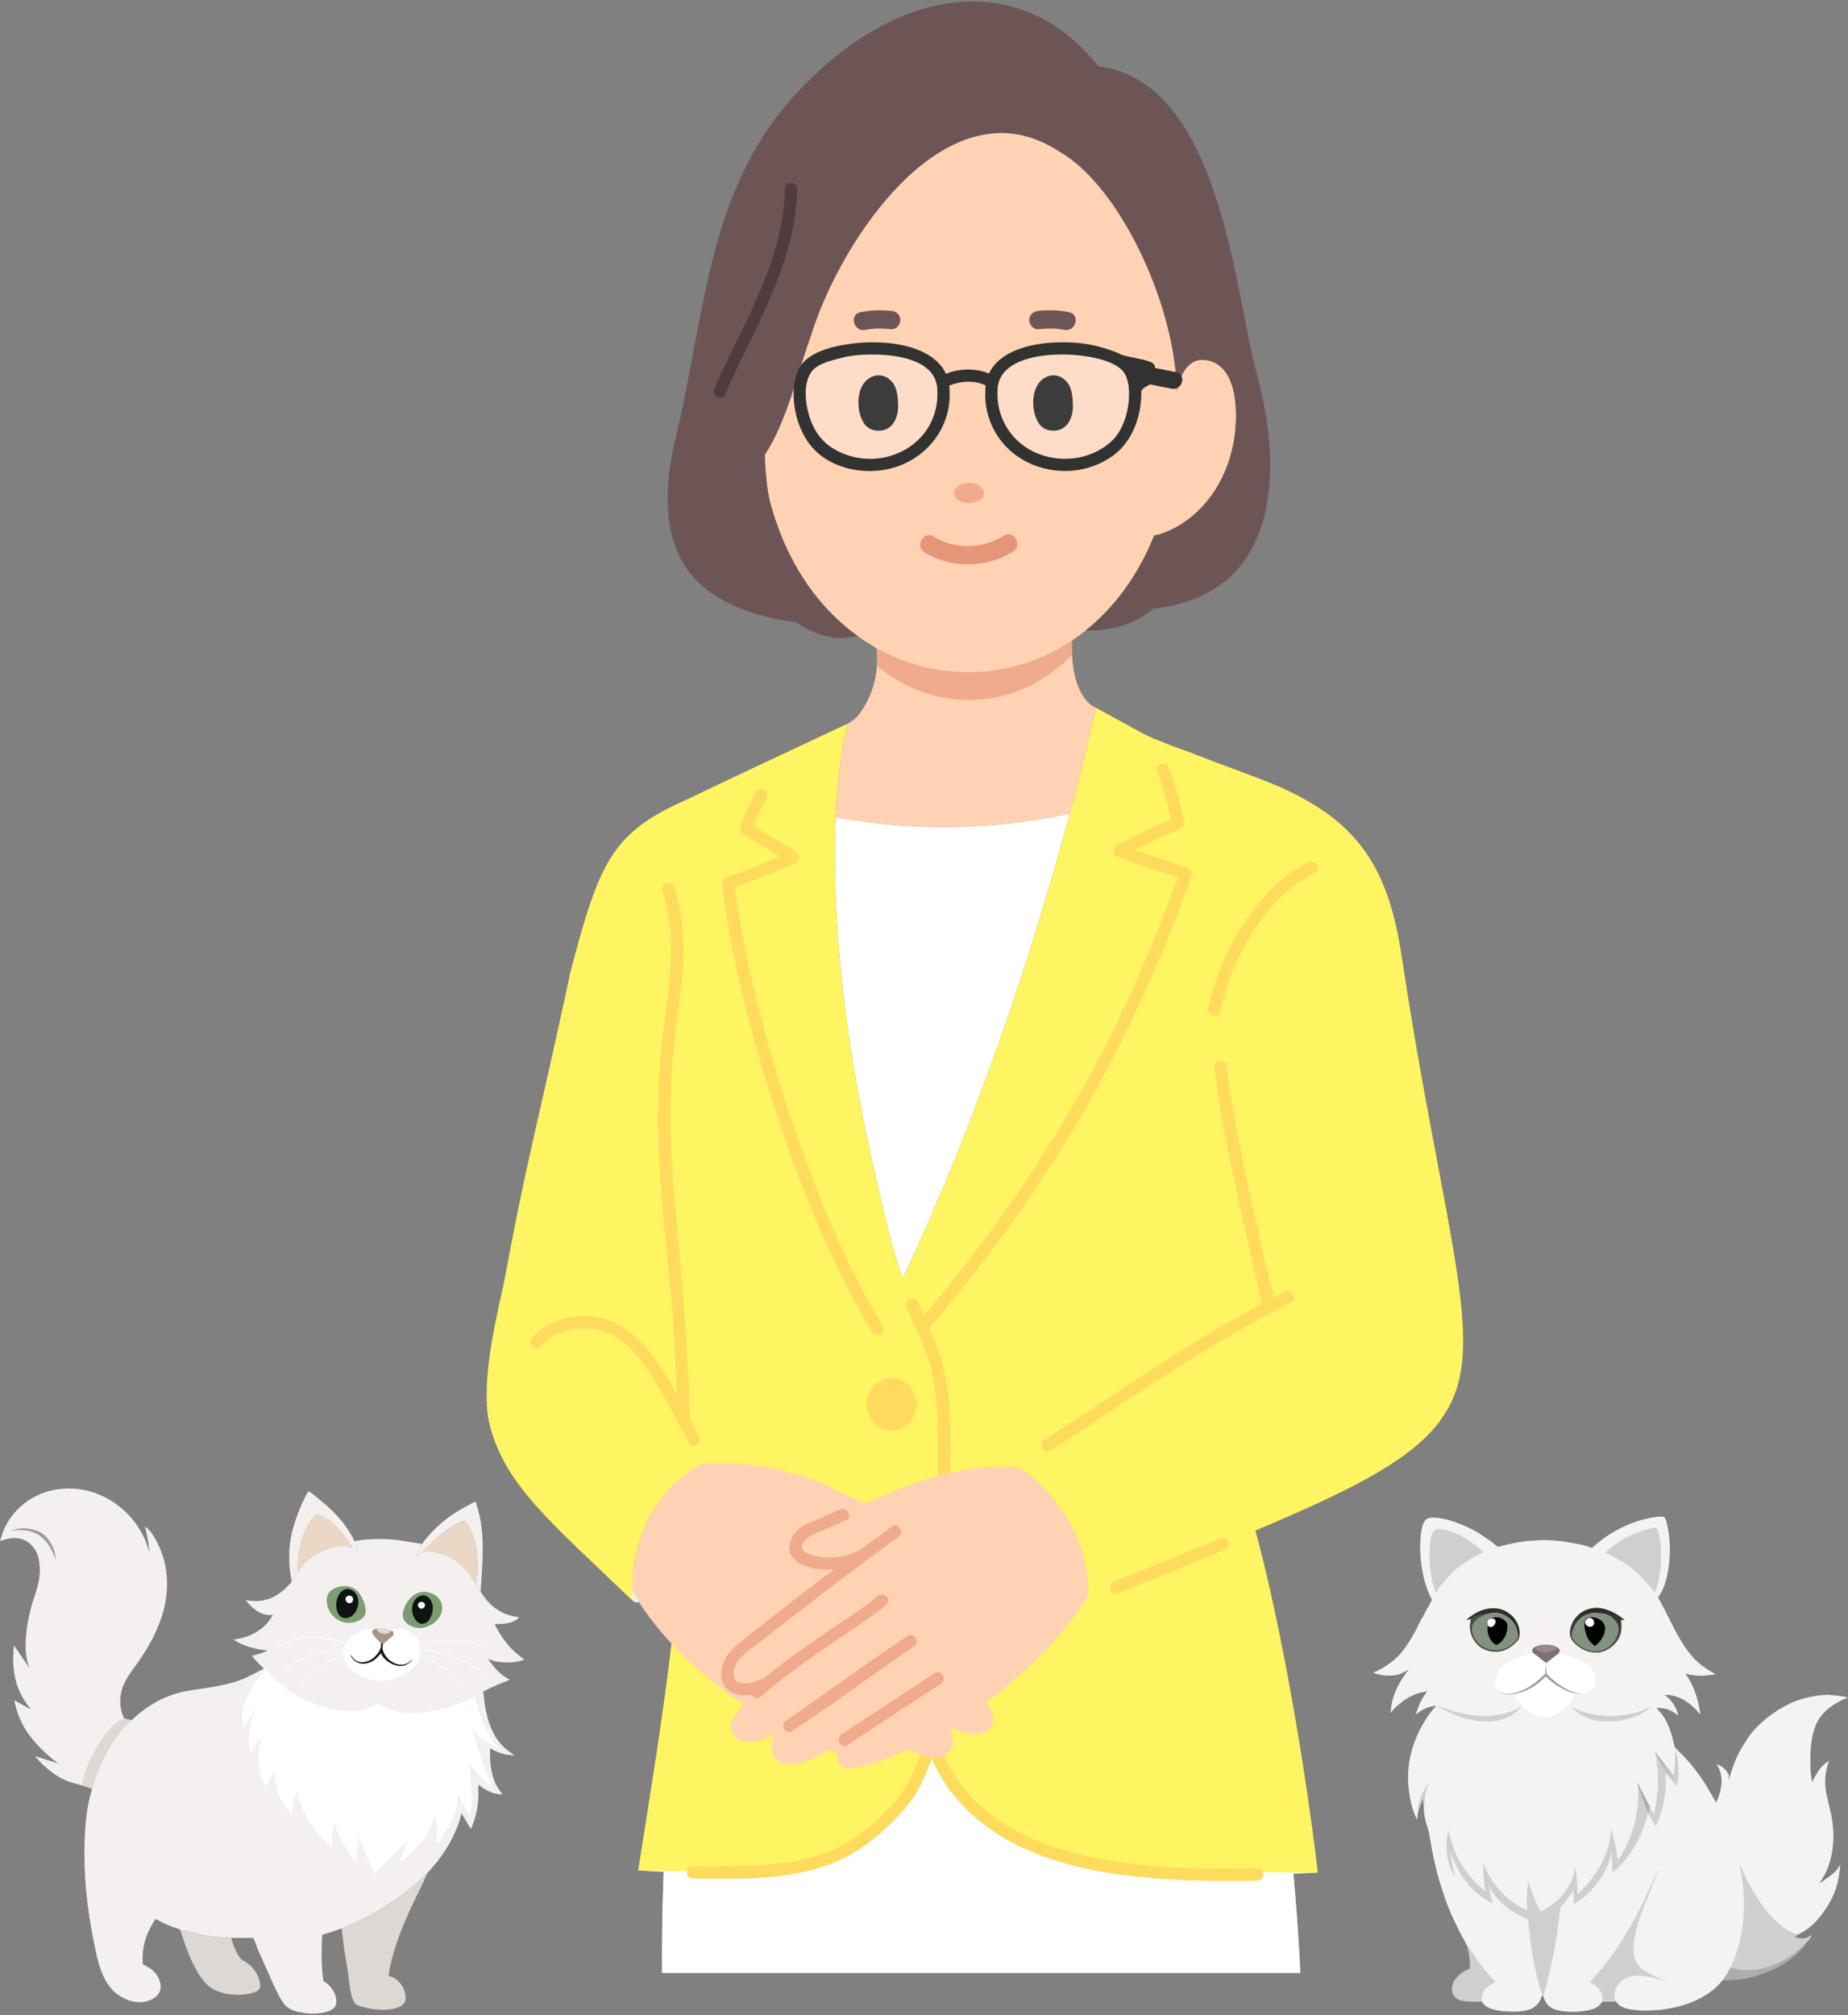 <?xml version="1.0" encoding="UTF-8"?><svg id="_レイヤー_2" xmlns="http://www.w3.org/2000/svg" width="433" height="472" xmlns:xlink="http://www.w3.org/1999/xlink" viewBox="0 0 433 472"><rect x="0" y="0" width="433" height="472" fill="#808080" stroke="none"/><defs><style>.cls-1{fill:none;}.cls-2{fill:#323232;}.cls-3{fill:#010101;}.cls-4{fill:#3c3c3c;}.cls-5{fill:#9a888c;}.cls-6{fill:url(#linear-gradient-3);}.cls-7{fill:url(#linear-gradient-2);}.cls-8{fill:#fff462;}.cls-9{fill:#ffd2b4;}.cls-10{fill:url(#linear-gradient);}.cls-11{fill:#6e5555;}.cls-12{fill:#feda5d;}.cls-13{fill:#f0aa8c;}.cls-14{fill:#503c3c;}.cls-15{fill:#fff;}.cls-16{fill:#f0f0f0;}.cls-17{fill:#a8948e;}.cls-18{fill:#2e302b;}.cls-19{fill:#7c9c71;}.cls-20{fill:#f3f0ef;}.cls-21{fill:#d1cfce;}.cls-22{fill:#aeadad;}.cls-23{fill:#7e7071;}.cls-24{fill:#839180;}.cls-25{fill:#e69678;}.cls-26{fill:#474d40;}.cls-27{fill:#9d9c9c;}.cls-28{fill:#ffdcc8;}.cls-29{fill:#0f1312;}.cls-30{fill:#ead7c6;}.cls-31{fill:#f5f3f2;}.cls-32{fill:#ded8d4;}.cls-33{clip-path:url(#clippath);}</style><linearGradient id="linear-gradient" x1="387.768" y1="2096.224" x2="394.222" y2="2093.562" gradientTransform="translate(0 2508.414) scale(1 -1)" gradientUnits="userSpaceOnUse"><stop offset="0" stop-color="#adacac"/><stop offset="1" stop-color="#d5d4d4"/></linearGradient><linearGradient id="linear-gradient-2" x1="360.343" y1="2116.693" x2="361.73" y2="2110.312" gradientTransform="translate(0 2508.414) scale(1 -1)" gradientUnits="userSpaceOnUse"><stop offset="0" stop-color="#939292"/><stop offset="1" stop-color="#afafaf"/></linearGradient><linearGradient id="linear-gradient-3" x1="374.081" y1="2131.734" x2="374.5" y2="2121.462" gradientTransform="translate(0 2508.414) scale(1 -1)" gradientUnits="userSpaceOnUse"><stop offset="0" stop-color="#282926"/><stop offset="1" stop-color="#545b4d"/></linearGradient><clipPath id="clippath"><path class="cls-9" d="M251.229,149.085c-.802,14.436,5.374,16.604,5.374,16.604,0,0-.06-.004,0,0l-.262,1.809s-1.865,8.782-5.686,23.057h-.004l-.265.084c-18.774,3.962-36.093,3.89-52.63,1.131,0,0-1.841-.2-1.929-.397.666-14.267,2.651-21.341,2.651-21.341,0,0,.06-.217.156-.553,1.067-.545,1.768-1.179,1.768-1.179,0,0,6.424-6.28,4.892-17.251l-.076-.353c14.416,8.284,32.059,7.771,46.03-1.829l-.02.217Z"/></clipPath></defs><g id="_作業"><path class="cls-22" d="M405.474,460.809c2.001.63,4.091.787,6.165.473,3.863-.585,7.717-2.628,10.532-5.312.39-.372.882-.729,1.194-1.169l.054-.079.149-.027c-.591.798-1.17,1.607-1.866,2.318-2.369,2.421-5.208,4.001-8.357,5.181-1.737.651-3.54,1.182-5.378,1.456l-4.366.216c.743-.973,1.315-1.971,1.873-3.057Z"/><path class="cls-21" d="M343.679,455.616c.227.093.405.482.541.686l1.313,2.009c1.07,1.554,2.218,3.006,3.451,4.435l1.328,1.464c-1.223.666-2.626,1.447-3.083,2.865l-.089.369c-.096.363-.081.98.061,1.327l-.12.082c-1.05.043-2.121.038-3.169-.046-.685-.055-1.372-.103-2.013-.373-.737-.311-1.276-.834-1.555-1.588-.31-.836-.104-1.924.289-2.689.7-1.363,2.367-2.611,3.807-3.076.016-1.85-.188-3.699-.761-5.464Z"/><path class="cls-31" d="M332.15,425.072c.041.305-.103.816-.138,1.14-1.316-2.601-1.871-5.628-2.051-8.516-.413-6.622,2.203-13.266,6.561-18.19-.447.096-.909.14-1.351.256-1.366.359-2.418,1.014-3.509,1.881.357-.896.638-1.82,1.042-2.699.469-1.021,1.07-1.907,1.699-2.831-.642.179-1.309.258-1.951.444-1.763.51-3.395,1.575-4.791,2.741-.519.434-1.134.985-1.506,1.551l-.275.411c-.046-.705.085-1.537.222-2.231.593-3.009,2.113-5.615,3.986-8.009-.942.534-1.756,1.067-2.843,1.291l-.109.022c-1.786.371-3.709.057-5.416-.523,2.248-.965,4.481-2.379,6.154-4.179,1.54-1.657,2.732-3.72,3.826-5.69.529-.952.917-2.081,1.533-2.968.139-.2.241-.437.349-.656l.4-.74.432-.802.216-.37.264-.462.322-.648c.078-.141.285-.424.304-.574.006-.047-.187-.362-.214-.415-.187-.36-.343-.747-.508-1.118-.552-1.247-.951-2.565-1.255-3.893-.713-3.111-.98-6.518-.644-9.697.118-1.112.294-2.369.922-3.322.267-.406.665-.629,1.132-.728.655-.138,1.391-.072,2.052.006,1.834.216,3.547.773,5.252,1.461,1.582.638,3.126,1.374,4.563,2.297l2.72,1.863c.482.364.93.811,1.436,1.136.117-.025.226-.047.346-.057l.086-.005c.116-.077.116-.061.247-.062.093-.092.122-.061.247-.062.104-.069.064-.061.175-.073l.072-.004c.092-.068.136-.046.247-.047.116-.077.116-.061.247-.062.093-.092.122-.061.247-.062.11-.073.062-.058.183-.078.135-.022.051-.002.158-.029l.368-.077c.109-.03.236-.043.339-.077.184-.06-.007-.049.206-.049l.102.003c.1-.099.172-.061.308-.062.117-.116.18-.032.308-.077.172-.06.007-.049.206-.049l.102.003c.08-.08.131-.081.247-.077l.123.015c.163-.162.936-.177,1.172-.185.121-.12.309-.029.472-.083.601-.198,1.341-.076,1.964-.194.213-.04.405-.013.617-.031.227-.019.418-.026.648-.015.204-.152,1.736-.06,2.097-.062.207-.001.432-.011.635.031.307.063.64-.02.938.046.384.085.815.093,1.21.112.088.004.16.004.244.036.084.032.038.023.142.023.123,0,.241.01.363.03.128.021.261.023.386.046.266.049-.049.019.216.047l.185.015c.091.02.094.05.197.04.098-.01.169.003.266.022.103.103.258.062.401.062.146.098.193.033.339.062.072.014.143.037.216.047l.123.015.093.062c.118-.04.188-.024.308,0,.1.1.171.062.308.062.1.1.232.062.37.062l.062.062c.156.008.311.018.463.062.101.029.131.048.247.061.264.03.56.105.812.189l.78.23c.108.021.046.003.164.042l.866.28c.093.093.121.062.247.062.316-.438.89-.832,1.311-1.177,2.8-2.295,5.989-4.021,9.43-5.144,1.012-.33,5.427-1.406,6.144-.87.438.328.845,2.68.948,3.311.524,3.204.446,6.492-.168,9.68-.396,2.06-1.01,4.083-2.249,5.801.046.212.216.438.325.629l.637,1.126.988,1.935c2.176,4.343,4.398,9.228,8.319,12.28,1.011.787,2.121,1.332,3.175,2.035-1.658.243-3.217.479-4.902.261l-1.415-.232c-.254-.053-.518-.149-.776-.158.642.765,1.133,1.66,1.564,2.557,1.042,2.165,1.713,4.601,1.954,6.993-.282-.293-.498-.641-.783-.938-1.617-1.681-3.461-3.029-5.784-3.514-.524-.109-1.254-.227-1.777-.099l.103.07c1.57,1.077,2.741,2.889,3.084,4.755-.852-.747-1.905-1.365-3.012-1.628-.671-.159-1.355-.184-2.04-.212.404.622,1.008,1.154,1.436,1.783,1.58,2.326,2.194,4.767,2.802,7.468,1.211,1.193,2.413,2.37,3.524,3.661,1.384,1.609,2.667,3.414,3.808,5.201l2.38,4.099c.27-.695.581-1.397.796-2.11.194-.643.296-1.276.397-1.939.192-1.265-.008-2.581-.468-3.763-.16-.412-.396-.792-.611-1.177,1.354.425,2.191,1.214,2.83,2.464.125.244-.001.738-.05,1.008l.06.055c.118-.149.145-.352.196-.533l.343-1.109.784-2.208c.543-1.477,1.269-2.837,2.091-4.175.62-1.009,1.278-2.049,2.039-2.958,1.566-1.87,3.473-3.556,5.525-4.863.31-.197.586-.439.925-.586l1.022-.597c.316-.185.664-.379,1.004-.515.084-.033.155-.078.232-.123l.267-.127c.185-.085.354-.185.549-.248.153-.05.284-.129.438-.184l.599-.231c.14-.052.076-.034.194-.057.213-.042.429-.184.631-.231h.092c.132-.013.224-.081.339-.125l.231-.045c.199-.052.389-.1.583-.174.343-.131.768-.116,1.108-.245.114-.043.212-.034.33-.051l.154-.04c.097-.016.18-.01.275-.043.206-.072.467-.059.685-.107.691-.152,1.437-.128,2.142-.206.388-.043.768.004,1.155.033l2.167.218c.108.014.207.03.311.059.156.044.354.068.513.099.097.019.152-.009.246.038.193.097.527.088.755.164-.133.085-.231.136-.384.183l-.648.245c-2.82,1.301-5.449,3.26-6.59,6.264-.963,2.535-1.2,5.223-1.196,7.914l.044,2.51c.059.908.282,1.794.298,2.706.994-1.578,1.7-3.368,3.284-4.489.188-.133.458-.348.668-.419l.058-.004c-.908,2.428-1.089,4.92-.622,7.474l1.223,5.397c.785,4.043.579,8.65-1.01,12.477-.482,1.16-1.143,2.263-1.853,3.298.474-.281.924-.614,1.379-.925.978-.667,1.981-1.387,2.749-2.298.305-.361.535-.78.819-1.157-.176,1.469-.328,2.887-.687,4.329-.629,2.533-1.874,4.876-3.411,6.968-.926,1.26-1.933,2.431-3.173,3.398-.636.496-1.327.947-2.033,1.337-.168.093-.459.283-.641.314l-.874.541c.764.287,1.551.535,2.377.408l.084-.012c.592-.097,1.244-.509,1.732-.845-.234.418-.511.795-.789,1.184-.056.078-.149.256-.231.299l-.149.027-.054.079c-.312.44-.804.797-1.194,1.169-2.816,2.685-6.669,4.727-10.532,5.312-2.074.314-4.164.157-6.165-.473-.558,1.086-1.13,2.084-1.873,3.057-3.579,4.388-9.338,6.344-14.821,6.902-1.931.196-3.862.245-5.793.025-1.324-.151-2.61-.352-3.674-1.223-.271-.222-.5-.481-.705-.764l-3.142-.007c-.204.206-.356.486-.556.706-.674.739-1.596,1.078-2.548,1.303-2.355.556-6.887.712-8.976-.6l-.074-.047c-.987-.61-1.449-1.683-1.778-2.75l-.089-.132-.042.049c-.146.203-.222.514-.33.746-.479,1.038-.945,1.644-1.916,2.253-.364.228-.801.347-1.211.464-1.478.421-3.02.42-4.541.353-.969-.043-2.02-.113-2.965-.34-.782-.188-1.669-.464-2.318-.951-.194-.146-.384-.338-.537-.525-.074-.09-.231-.41-.319-.445-.057-.023-.122-.019-.182-.028l.12-.082c-.142-.346-.157-.963-.061-1.327l.089-.369c.457-1.418,1.86-2.199,3.083-2.865l-1.328-1.464c-1.233-1.429-2.381-2.881-3.451-4.435l-1.313-2.009c-.136-.203-.313-.593-.541-.686-.139-.137-.257-.51-.359-.692l-1.484-2.727-1.826-3.883c-1.079-2.54-1.987-5.18-2.779-7.823-.652-2.175-1.134-4.456-1.606-6.677l-.781-4.446c-.138-.647-.374-1.287-.561-1.922-.275-.937-.504-1.906-.621-2.876l-.211-3.418c-.581,1.248-1.035,2.57-1.303,3.921Z"/><path class="cls-21" d="M332.15,425.072l-.022-.187c-.043-.506.06-1.113.148-1.615.345-1.97,1.136-3.991,2.426-5.539-.139.593-.382,1.169-.53,1.764-.238.953-.33,1.948-.43,2.923-.067.65-.054,1.324.013,1.974l-.091.178-.211-3.418c-.581,1.248-1.035,2.57-1.303,3.921Z"/><path class="cls-10" d="M392.479,410.024l.058-.032c.206.326.26.868.339,1.245.36,1.729.537,3.563.378,5.325-.059.655-.195,1.283-.315,1.928l-2.644-3.225c-.019-.143-.168-.307-.249-.432l-.464-.796c-.576-1.002-.988-2.13-1.606-3.094-.095-.331-.287-.65-.408-.977l4.641,5.965.249-2.341c.084-1.173.069-2.392.021-3.566Z"/><path class="cls-18" d="M344.692,379.229l-1.173.229c2.016-1.748,4.173-2.916,6.912-2.743,1.667.105,3.15.919,4.24,2.164.962,1.099,1.497,2.604,1.388,4.065l-.06.438-.075-.022-.076.137c-.054.127-.075.221-.155.34.052-.353.123-.52-.018-.855l-.276-1.305c-.439-1.425-1.541-2.669-2.859-3.343-1.415-.723-2.978-.645-4.454-.158l-.536.048c-.273.012-.546.104-.81.171-.418.106-.823.185-1.221.361-.291.129-.553.316-.829.473Z"/><path class="cls-21" d="M368.107,399.734l1.06.539c.915.444,1.922.749,2.904,1.004,3.638.945,7.516.869,11.139-.124.578-.159,1.168-.322,1.726-.54.677-.264,1.33-.595,2.017-.829l-.877.688c-2.834,1.938-6.139,2.792-9.545,2.778-2.331-.01-4.806-.66-6.728-2.007-.631-.442-1.155-.963-1.696-1.508Z"/><path class="cls-21" d="M336.759,399.627c.297-.06.692.167.977.263l2.088.687c2.464.758,5.141,1.298,7.722,1.359,2.109.05,4.094-.248,6.095-.918.94-.315,1.934-.709,2.661-1.4l.056.071c-.124.108-.225.186-.279.348-.044.133-.076.203-.148.323-1.072,1.078-2.198,1.81-3.645,2.28-3.767,1.222-8.013.436-11.581-1.067-1.353-.57-2.641-1.279-3.947-1.945Z"/><path class="cls-15" d="M351.539,396.244c-.371-.356-.756-.659-1.01-1.118-.329-.594-.352-1.462-.145-2.1l.03-.091c.192-.62.526-1.195.931-1.702,1.884-2.355,5.089-3.513,8.003-3.851l.182.045c.958.509,1.724,1.425,2.673,1.995l-.114,1.957c-.01.169.014.5-.04.64-.06.157-.474.509-.617.644-2.092,1.982-5.28,4.185-8.295,4.056-.574-.024-1.091-.221-1.599-.475Z"/><path class="cls-24" d="M348.088,378.176c1.476-.487,3.038-.565,4.454.158,1.318.673,2.42,1.918,2.859,3.343l.276,1.305c.141.335.071.502.018.855.079-.119.101-.212.155-.34l.076-.137.075.022-.006.082c-.076.676-1.203,1.636-1.703,2.037-1.39,1.116-2.994,1.53-4.757,1.314-1.502-.184-2.936-.983-3.856-2.187-.962-1.259-1.417-2.834-1.201-4.413l.016-.11c.042-.302.115-.583.198-.875.275-.158.538-.344.829-.473.398-.177.803-.256,1.221-.361.264-.067.537-.159.81-.171l.536-.048Z"/><path class="cls-26" d="M344.692,379.229c.275-.158.538-.344.829-.473.398-.177.803-.256,1.221-.361.264-.067.537-.159.81-.171l.536-.048c-1.115.487-2.528,1.105-3.017,2.318-.389.965-.157,2.005.247,2.923.356.808.977,1.563,1.71,2.054.876.585,1.642.87,2.684,1.013,1.611.221,3.143-.196,4.426-1.179.55-.421,1.393-1.135,1.519-1.838l.019-.485c.141.335.071.502.018.855.079-.119.101-.212.155-.34l.076-.137.075.022-.006.082c-.076.676-1.203,1.636-1.703,2.037-1.39,1.116-2.994,1.53-4.757,1.314-1.502-.184-2.936-.983-3.856-2.187-.962-1.259-1.417-2.834-1.201-4.413l.016-.11c.042-.302.115-.583.198-.875Z"/><path class="cls-3" d="M349.448,379.125c.172-.204.699-.283.962-.308.816-.075,1.601.26,2.206.797.3.266.561.567.583.984.069,1.327-.392,2.835-1.311,3.813-.359.381-.749.703-1.251.873-.431-.054-.867-.562-1.119-.89-.654-.847-.972-1.769-.969-2.84,0-.216-.019-.519.034-.727l.037-.075c.016-.057-.055-.271-.067-.339-.043-.244-.069-.676.085-.887.143-.197.305-.264.533-.325l.278-.076Z"/><path class="cls-15" d="M349.448,379.125c.299-.014.542-.05.776.17.151.141.202.318.201.521-.002.383-.217.742-.489.999-.204.193-.442.309-.728.288-.247-.019-.424-.183-.589-.351.016-.057-.055-.271-.067-.339-.043-.244-.069-.676.085-.887.143-.197.305-.264.533-.325l.278-.076Z"/><path class="cls-15" d="M362.204,389.421l.145.007c-.136.457-.071.963-.049,1.435.02.408.02.818.1,1.22,1.502,1.488,3.027,2.655,4.914,3.626,1.023.526,2.183,1,3.349.995l.479-.007.123.019c-.071.052-.218.054-.307.066-.55.074-1.161-.03-1.713-.074-.988,2.08-2.864,3.874-4.915,4.908-.55.277-1.083.459-1.686.579-1.351.271-3.083-.52-4.183-1.266-1.173-.795-2.144-1.725-2.993-2.862-.256-.343-.57-.739-.694-1.154l.079-.125c-.635.046-1.492.139-2.113-.016-.446-.111-.819-.253-1.234-.453l.033-.075c.508.254,1.025.451,1.599.475,3.015.129,6.203-2.075,8.295-4.056.143-.135.557-.487.617-.644.053-.14.029-.471.04-.64l.114-1.957Z"/><path class="cls-7" d="M362.204,389.421l.145.007c-.136.457-.071.963-.049,1.435.02.408.02.818.1,1.22,1.502,1.488,3.027,2.655,4.914,3.626,1.023.526,2.183,1,3.349.995l.479-.007.123.019c-.071.052-.218.054-.307.066-.55.074-1.161-.03-1.713-.074-2.647-.505-5.172-2.156-7.036-4.051-2.092,2.077-4.404,3.62-7.355,4.131-.635.046-1.492.139-2.113-.016-.446-.111-.819-.253-1.234-.453l.033-.075c.508.254,1.025.451,1.599.475,3.015.129,6.203-2.075,8.295-4.056.143-.135.557-.487.617-.644.053-.14.029-.471.04-.64l.114-1.957Z"/><path class="cls-15" d="M366.15,387.489c2.146.44,4.134,1.032,5.872,2.533.91.785,1.791,1.873,1.887,3.12.065.841-.042,1.693-.619,2.353-.412.472-1.006.92-1.62,1.062-.173.04-.366.069-.528.139l-.479.007c-1.166.005-2.326-.469-3.349-.995-1.887-.97-3.412-2.138-4.914-3.626-.079-.402-.08-.812-.1-1.22-.023-.471-.087-.977.049-1.435l-.145-.007c-1.835-3.524,3.917-1.936,3.946-1.932Z"/><path class="cls-23" d="M360.025,385.621c1.026-.483,3.089-.479,4.155-.087.085.031.266.078.318.142.33.149.767.383.895.752.068.195.053.43-.058.605-.255.405-.806.718-1.179,1.01-.572.448-1.173,1.037-1.808,1.386l-.145-.007c-.95-.57-1.715-1.486-2.673-1.995l-.462-.482c-.075-.236-.059-.48.052-.703.17-.34.565-.504.904-.621Z"/><path class="cls-5" d="M360.025,385.621c1.026-.483,3.089-.479,4.155-.087.085.031.266.078.318.142.015.19.057.284.164.439l.048.066c-.519.426-1.662.795-2.308.934-.736.158-2.158-.536-2.777-.926.165-.181.352-.323.399-.567Z"/><path class="cls-21" d="M336.89,358.091c.635-.04,1.281.107,1.892.266,1.994.52,3.98,1.518,5.673,2.678,1.098.752,2.107,1.622,3.113,2.491-.187.146-.467.241-.683.347l-1.332.693c-1.775.996-3.462,2.142-4.958,3.525l-.025.004c-1.571,1.526-3.046,3.182-4.203,5.049-.297-.962-.604-1.921-.807-2.908-.575-2.807-.786-5.764-.487-8.617.091-.864.189-1.778.597-2.559.29-.556.641-.783,1.219-.969Z"/><path class="cls-6" d="M373.669,376.614c2.463-.135,5.218,1.266,7.01,2.864-.212.061-.636-.049-.866-.076.175,1.65.243,3.096-.657,4.581-.989,1.633-2.442,2.611-4.277,3.063-1.923.219-3.633-.244-5.161-1.46-.835-.665-1.741-1.558-1.858-2.661-.147-1.384.457-2.974,1.331-4.027,1.158-1.394,2.693-2.115,4.477-2.283Z"/><path class="cls-24" d="M373.089,377.78c.251-.042.544-.019.801-.02,1.084-.003,2.585.193,3.505.812.778.523,1.661,1.539,1.814,2.487.181,1.123-.311,2.426-.957,3.331-.908,1.272-2.29,2.111-3.824,2.37-.453.033-.931.054-1.38-.027-.593-.106-1.17-.259-1.718-.515-1.053-.494-2.144-1.328-2.785-2.315-.089-.137-.23-.327-.263-.49-.034-.165.003-.411.016-.583.076-1.035.504-2.017,1.107-2.852.903-1.252,2.181-1.963,3.685-2.197Z"/><path class="cls-3" d="M372.477,378.831l.249-.017c.975-.032,1.934.286,2.646.96.427.405.707.931.722,1.525.035,1.374-.713,2.65-1.638,3.613l-.698.622-.151-.087c-1.172-.706-1.839-2.011-2.144-3.307-.178-.755-.433-2.217.014-2.874.222-.327.643-.365,1-.435Z"/><path class="cls-15" d="M372.356,378.933c.199.024.391.047.572.142.246.129.48.395.549.667.067.265.06.633-.097.864-.194.285-.426.393-.754.459-.219-.02-.416-.059-.617-.153-.274-.129-.475-.378-.573-.663-.067-.194-.079-.482.019-.669.195-.369.513-.542.901-.648Z"/><path class="cls-21" d="M375.466,468.798c.002-.504.015-.984-.11-1.476l-.026-.104c-.394-1.525-1.579-2.185-2.793-2.996l1.97-2.154c6.003-7.131,10.401-15.534,13.878-24.137l.053.092-.262.779-1.3,3.634c-1.484,3.712-3.231,7.405-3.895,11.378-.204,1.221-.354,2.497-.194,3.732.198,1.526.81,2.699,2.021,3.653,1.084.855,2.417,1.465,3.67,2.021.603.268,1.196.568,1.814.802l-.087.051c-1.086-.405-2.185-.694-3.319-.932-1.884-.396-3.947-.692-5.765.141l-.816.458-.085.055c-.99.654-1.662,1.776-1.893,2.929-.144.716-.058,1.432.282,2.081l-3.142-.007Z"/><path class="cls-21" d="M387.598,357.792l.294-.01c.233.165.376.325.489.59.369.868.521,1.953.634,2.883.468,3.846.145,8.212-1.283,11.835-1.365-1.893-2.891-3.64-4.658-5.169-2.11-1.826-4.477-2.989-6.925-4.264.369-.398.839-.738,1.257-1.087,2.964-2.472,6.457-3.94,10.191-4.778Z"/><path class="cls-21" d="M405.474,460.809c.349-.846.77-1.636,1.083-2.505,1.948-5.399,2.426-11.194,1.807-16.88l-.293-2.106-.354-1.733c-.072-.331-.196-.66-.141-1,.418,1.102.971,2.157,1.495,3.212,2.091,4.204,4.687,8.39,8.411,11.332.737.582,1.542,1.11,2.398,1.504l.419.169c.181.074.386.158.58.186.137.02.26.087.389.132l-.874.541c.764.287,1.551.535,2.377.408l.084-.012c.592-.097,1.244-.509,1.732-.845-.234.418-.511.795-.789,1.184-.056.078-.149.256-.231.299l-.149.027-.054.079c-.312.44-.804.797-1.194,1.169-2.816,2.685-6.669,4.727-10.532,5.312-2.074.314-4.164.157-6.165-.473Z"/><path class="cls-21" d="M387.976,410.943c.619.964,1.03,2.092,1.606,3.094l.464.796c.081.125.23.288.249.432l-.037.067c-.106.276.031.836.046,1.143.03.65.045,1.332,0,1.98-.233,3.28-.975,6.324-2.315,9.33l-1.8-3.09c-.406,1.297-.78,2.582-1.28,3.849-1.209,3.057-2.885,5.899-5.136,8.303-.599.639-1.265,1.21-1.921,1.789l-.152-2.737c-.023-.727.006-1.458-.135-2.175-.703,4.492-3.771,8.742-7.405,11.386l-1.461.969-.008-3.385c-.879,1.559-1.972,2.814-3.09,4.198l-.501,4.148c-.603,4.519-1.513,9.016-2.651,13.43l-.454,1.72c-.098.376-.179.778-.344,1.131l-.116.089-.089-.132c-.37-.668-.536-1.466-.751-2.195-1.489-5.05-2.161-10.381-2.688-15.606h-.024c-.621-.133-1.227-.427-1.792-.707-1.521-.753-2.871-1.708-4.111-2.864-.244-.228-.529-.445-.744-.7-.674-.799-1.44-1.578-1.929-2.511-.182-.347-.277-.708-.406-1.075-.022,1.373.367,2.97.81,4.26l-.11-.05c-.618-.284-1.176-.659-1.75-1.019-3.114-1.952-5.405-4.856-6.937-8.169-.278-.602-.595-1.238-.803-1.862l-.089-.276c-.031-.09-.06-.173-.079-.267l-.075-.288-.062-.093c.003-.179-.029-.347-.057-.524l-.071-.047c.001.115-.029.346.004.447.023.071.099.115.123.186.029.086,0,.301,0,.401.096.144.062.292.062.463.098.098.062.205.062.339l.062.093c-.008.118-.019.223.006.34.035.166.074.322.083.492.061,1.119.62,2.218.661,3.336-.248-.191-.432-.631-.591-.902-.325-.557-.514-1.126-.708-1.736-.712-2.237-.775-4.689-.395-6.995.066-.404.101-.791.205-1.189.123.396.169.813.268,1.216l.734,2.506c1.014,2.969,2.786,5.763,4.894,8.079.894.982,1.874,1.874,2.855,2.768-.48-2.108-.626-4.524-.51-6.685.954,2.914,3.014,5.731,5.26,7.785,1.247,1.141,2.64,2.123,4.187,2.814.215.096.536.283.767.272l.047-.292c-.28-2.114.036-4.299.182-6.41.204.337.293.8.411,1.178l.701,2.049c.525,1.35,1.195,2.598,1.834,3.894,1.817-.931,3.307-1.91,4.715-3.402.228-.307.514-.568.744-.875.839-1.117,1.615-2.373,2.069-3.698.258-.752.398-1.551.546-2.33.14.412.179.875.246,1.306.252,1.639.317,3.268.306,4.924l1.195-1.135c3.376-3.409,5.985-7.983,6.559-12.804.062-.519.004-1.103.002-1.627l.247.892c.693,2.176,1.222,4.426,1.427,6.704.677-.804,1.234-1.894,1.722-2.827,1.651-3.155,2.637-6.557,2.951-10.105.122-1.385.116-2.761.156-4.148l-.307-1.273,3.007,5.808.883,1.754c.235-.407.302-1.249.401-1.729.568-2.783.746-5.794.522-8.624l-.391-3.531-.004-.07Z"/><path class="cls-22" d="M383.864,418.609l-.307-1.273,3.007,5.808-.318,1.676-2.382-6.21Z"/><path class="cls-20" d="M112.616,372.697c.327-5.699.992-11.406-.123-17.072-.262-1.334-.668-2.642-1.08-3.935-1.942.972-3.879,2.016-5.665,3.257-2.654,1.843-4.979,4.111-6.902,6.706-.604.978-1.124,1.949-1.486,3.045l1.853-1.308c2.288-2.428,4.544-4.659,7.495-6.281.586-.322,1.383-.748,2.062-.799.111-.008.225.144.305.221.409.395.681.899.949,1.396,1.273,2.358,1.775,5.538,1.806,8.192.019,1.644-.029,3.404-.325,5.025.173.384.419.719.642,1.074.119.19.231.424.406.565l.063-.087Z"/><path class="cls-30" d="M111.505,371.145c.296-1.621.344-3.381.325-5.025-.031-2.654-.533-5.834-1.806-8.192-.268-.497-.54-1-.949-1.396-.08-.077-.195-.229-.305-.221-.679.051-1.476.477-2.062.799-2.951,1.622-5.206,3.853-7.495,6.281,2.931-.22,6.383,1.093,8.601,2.99,1.021.873,1.8,1.838,2.546,2.951.396.592.732,1.236,1.145,1.813Z"/><path class="cls-20" d="M83.052,360.963c-1.965-4.153-5.244-7.46-8.849-10.243-.548-.423-1.247-1.109-1.869-1.388l-.074-.012c-1.056,1.708-1.885,3.612-2.568,5.497-.64,1.765-1.227,3.562-1.563,5.413-.583,3.217-.474,6.913.223,10.108.171-.063.304-.359.406-.518l.946-1.466,1.172-1.5c.636-.743,1.399-1.459,2.175-2.052,2.046-1.564,5.238-2.927,7.869-2.561.636.089,1.18.242,1.784.454.423.162.83.462,1.203.718l-.855-2.45Z"/><path class="cls-30" d="M82.704,362.695c-.429-.936-1.057-1.771-1.677-2.587-1.526-2.007-3.621-4.399-6.032-5.33-.28-.108-.614-.213-.913-.239-3.22,3.276-4.46,8.58-4.42,13.069.002.249-.006.501.042.745l1.172-1.5c.636-.743,1.399-1.459,2.175-2.052,2.046-1.564,5.238-2.927,7.869-2.561.636.089,1.18.242,1.784.454Z"/><path class="cls-32" d="M54.17,453.916c-2.439-.074-5.05-.383-7.435-.874-.553-.114-4.382-1.099-4.534-1.043,1.111,3.382,2.225,6.757,4.043,9.844.994,1.688,2.173,3.308,3.964,4.215,2.659,1.347,6.495,1.556,9.315.607.48-.162,1.103-.417,1.319-.907.347-.784-.111-2.264-.44-2.992-.578-1.274-1.625-2.417-2.789-3.181-.356-.234-.845-.441-1.147-.731-.251-.241-.465-.605-.651-.898-.772-1.219-1.245-2.661-1.644-4.04Z"/><path class="cls-32" d="M100.041,438.873c-.349.147-.73.609-1.007.875-1.749,1.68-3.598,3.227-5.581,4.627-2.798,1.974-5.734,3.74-8.813,5.241l-2.57,1.213c-.671.293-1.381.545-2.028.888l.63,5.045.819,4.94c.257,1.813.332,3.661.805,5.438.205.773.512,1.839,1.172,2.349.333.257.862.375,1.262.496,2.177.664,4.416.94,6.686.658,1.073-.133,2.554-.493,3.233-1.413.401-.543.464-1.233.369-1.883-.237-1.619-1.227-3.213-2.645-4.047-.39-.23-.98-.316-1.314-.568.297-2.421.941-4.753,1.7-7.065,1.117-3.407,2.536-6.751,4.081-9.987,1.074-2.25,2.277-4.494,3.201-6.807Z"/><path class="cls-20" d="M29.1,402.489c-1.1-2.114-1.175-4.652-.478-6.901.88-2.841,3.043-5.104,4.627-7.567,1.004-1.56,2.008-3.195,2.816-4.865.934-1.931,1.787-4.063,2.312-6.147,1.326-5.267.986-10.849-1.544-15.703-.705-1.353-1.546-2.88-2.85-3.75.523,1.978.863,3.964,1.008,6.005-.178-.372-.252-.789-.381-1.181-.273-.83-.571-1.644-.952-2.431-2.295-4.739-6.448-8.505-11.411-10.261-4.355-1.541-9.396-1.4-13.583.612-3.668,1.763-6.748,5.008-8.091,8.871l-.568,1.782c1.879-.653,3.892-1.09,5.785-.183,1.428.685,2.515,1.994,3.025,3.486.826,2.417.564,5.376-.13,7.791l-1.172,3.618c-.748,2.67-1.276,5.346-1.45,8.116-.15,2.389-.056,4.705.856,6.942l-3.646-5.303c-.456,4.271-.11,8.457,2.069,12.258.552.963,1.228,1.84,1.898,2.722l-3.91-2.16c.315,1.404.679,2.781,1.228,4.113,1.571,3.81,4.281,6.694,7.356,9.343l1.667,1.328-5.431-1.706c2.248,2.592,4.865,4.877,8.146,6.038.95.336,1.942.548,2.91.823.797.219,1.618.454,2.348.847.478-1.159.778-2.415,1.233-3.593,1.34-3.469,3.132-7.062,5.538-9.918.79-.938,1.675-1.753,2.529-2.625-.591-.09-1.205-.153-1.755-.402Z"/><path class="cls-27" d="M6.432,358.019c-1.26-.148-2.441.018-3.64.409l-.003.095c.13,0,.261-.013.388-.043.394-.093.8-.081,1.205-.084.863-.007,1.698.042,2.541.242,2.308.546,3.62,1.906,4.85,3.853.502.873.913,1.827,1.235,2.781l.04.12.015-.033c-.12-1.887-.639-3.402-1.807-4.901-1.204-1.545-2.936-2.208-4.823-2.438Z"/><path class="cls-32" d="M29.1,402.489c-.466.053-.873.342-1.25.605-1.139.796-2.152,1.831-3.013,2.921-2.763,3.497-4.789,7.791-5.63,12.166.797.219,1.618.454,2.348.847.478-1.159.778-2.415,1.233-3.593,1.34-3.469,3.132-7.062,5.538-9.918.79-.938,1.675-1.753,2.529-2.625-.591-.09-1.205-.153-1.755-.402Z"/><path class="cls-20" d="M98.846,361.653l-4.83-.814c-3.604-.496-7.373-.499-10.963.123l.855,2.45c-.372-.256-.78-.556-1.203-.718-.604-.213-1.148-.366-1.784-.454-2.631-.366-5.823.997-7.869,2.561-.776.593-1.539,1.309-2.175,2.052l-1.172,1.5-.946,1.466c-.101.159-.235.455-.406.518-.019.08-.019.166-.058.239-.088.167-.381.403-.517.546-.601.63-1.22,1.281-1.92,1.804-1.639,1.225-3.539,2.023-5.609,2.083-.903.026-1.76-.093-2.654-.185,1.262,1.618,2.894,3.152,5.016,3.427.438.057.913.021,1.356.012l-1.021,1.521c-.472.643-1.192,1.263-1.823,1.748-1.892,1.454-4.061,2.266-6.437,2.476,2.399,1.633,5.186,2.283,8.025,2.581-1.155.584-2.403.978-3.675,1.209.744,1.109,1.847,2.086,2.793,3.031-2.222,1.137-4.452,2.439-6.858,3.14-2.364.689-4.813,1.137-7.246,1.505-1.803.273-3.632.471-5.405.914-2.526.631-4.917,1.667-7.105,3.082-1.496.968-2.977,2.069-4.233,3.338-.066.067-.037.044-.127.08-.854.873-1.739,1.687-2.529,2.625-2.407,2.856-4.198,6.449-5.538,9.918-.455,1.178-.755,2.433-1.233,3.593l-.01.063c-.065.381-.205.737-.305,1.11l-.484,2.019c-.438,2.103-.654,4.317-.802,6.461-.263,3.802-.216,7.635.018,11.438.3,4.863,1.027,9.798,1.976,14.573.466,2.345.947,4.721,1.767,6.972.4,1.097.965,2.237,1.638,3.191l.226.32c1.3,1.878,3.644,3.296,5.875,3.693,1.582.282,3.416.005,4.75-.924.711-.495,1.249-1.206,1.401-2.076.084-.481.039-.987-.077-1.457-.4-1.622-1.336-2.733-2.735-3.608l-1.345-.723c-.146-2.281.1-4.495.916-6.644.535-1.409,1.278-2.703,2.064-3.983,1.328.809,2.826,1.415,4.271,1.986.389.154,1.241.282,1.502.562.153-.056,3.982.93,4.534,1.043,2.385.49,4.996.799,7.435.874h5.186c.476,1.024.814,2.094,1.241,3.138l3.173,7.103c.803,1.705,1.573,3.594,2.702,5.11.338.455.718.783,1.19,1.09l.087.058c.427.278.958.507,1.45.633l.014.012c.373.158.863.225,1.263.3,1.74.329,3.592.417,5.333.047.964-.205,2.206-.581,2.742-1.479.35-.586.288-1.448.145-2.093-.373-1.684-1.523-2.965-2.944-3.861-.327-2.371-.434-4.899-.395-7.291l.129-3.483,1.713-.522,1.806-.61c.341-.125.678-.298,1.039-.352.647-.343,1.356-.595,2.028-.888l2.57-1.213c3.079-1.501,6.015-3.267,8.813-5.241,1.983-1.4,3.832-2.946,5.581-4.627.277-.266.658-.728,1.007-.875.268-.434.706-.815,1.046-1.196l1.469-1.767c2.532-3.269,4.606-7.105,5.585-11.143l2.178,3.667c.953-2.085,1.487-4.198,1.688-6.485.115-1.304.087-2.618.073-3.926,1.22.951,2.51,1.741,4.035,2.099.517.121,1.053.159,1.581.208-.402-.733-.964-1.347-1.362-2.102-1.375-2.609-1.63-5.845-1.493-8.737,1.8,1.105,3.588,1.617,5.694,1.689l-1.756-1.307c-3.207-2.538-4.551-6.646-5.184-10.542l-.373-3.102c1.455-.84,3.081-1.467,4.625-2.134.475-.205,1.152-.379,1.563-.675-2.143-1.089-3.725-2.864-5.024-4.842.873.404,1.803.592,2.751.713,2.049.263,3.768.1,5.73-.534-1.022-.794-2.046-1.589-2.955-2.514-1.619-1.647-3.009-3.754-4.016-5.824,2.043-.016,4.218-.029,5.75-1.58-1.674-.274-3.286-.682-4.746-1.58-1.58-.972-2.718-2.129-3.759-3.662-.154-.226-.461-.536-.51-.804l-.014-.098-.063.087c-.175-.141-.287-.375-.406-.565-.223-.355-.469-.69-.642-1.074-.413-.578-.748-1.221-1.145-1.813-.746-1.114-1.525-2.078-2.546-2.951-2.218-1.897-5.67-3.211-8.601-2.99l-1.853,1.308c.362-1.096.882-2.067,1.486-3.045Z"/><path class="cls-19" d="M100.011,372.889c-1.117-.118-2.113.077-3.043.727-1.35.944-2.31,2.575-2.575,4.197-.115.701.023,1.333.456,1.907.735.972,1.913,1.456,3.087,1.609,1.2.062,2.294-.248,3.309-.893,1.068-.679,2.021-1.769,2.286-3.035.195-.93.015-1.928-.526-2.714-.716-1.041-1.787-1.564-2.995-1.798Z"/><path class="cls-29" d="M99.535,373.685c-.55-.035-.965.034-1.449.313-.677.391-1.209,1.091-1.398,1.849l-.023.095c-.226.906-.088,1.917.286,2.767.316.719.765,1.276,1.513,1.568.497.102.905.073,1.352-.186.784-.454,1.261-1.451,1.465-2.306l.025-.109c.194-.823.159-1.71-.186-2.49-.336-.76-.82-1.208-1.585-1.501Z"/><path class="cls-15" d="M99.033,375.241c-.161-.028-.4-.067-.556-.012-.19.066-.365.197-.463.376-.095.173-.115.422-.055.61.096.299.351.432.611.571.151.018.293.019.44-.024.193-.056.374-.225.468-.401.106-.196.14-.403.072-.619-.086-.268-.272-.392-.517-.502Z"/><path class="cls-19" d="M81.548,371.554c-.436-.043-.856-.051-1.294-.023-1.078.069-2.398.573-3.099,1.417-.567.684-.656,1.581-.562,2.426.085.763.337,1.515.733,2.175.741,1.234,1.847,2.086,3.235,2.44,1.226.296,2.73.074,3.816-.569.574-.34,1.077-.763,1.232-1.443.318-1.395-.474-3.362-1.237-4.507-.704-1.058-1.584-1.66-2.826-1.916Z"/><path class="cls-29" d="M81.426,372.164c-.576.041-1.094.326-1.514.714-.736.682-1.086,1.861-1.114,2.838-.027.963.159,2.093.877,2.803.461.456.891.495,1.499.489.425-.07.84-.218,1.193-.469.863-.612,1.408-1.657,1.562-2.69.136-.913-.052-1.892-.612-2.636-.488-.649-1.099-.941-1.891-1.05Z"/><path class="cls-15" d="M82.151,373.773c-.118-.033-.255-.058-.378-.053-.252.011-.517.167-.663.367-.124.17-.183.369-.144.579.076.402.29.598.614.821.195.04.365.057.56,0,.197-.058.38-.233.478-.412.137-.252.162-.556.058-.823-.1-.256-.286-.368-.524-.479Z"/><path class="cls-15" d="M91.483,381.958c-.807-.486-2.304-.692-3.211-.482-.29.078-.582.146-.856.272-.047-.045-.08-.111-.14-.134-.079-.03-.336-.006-.431-.008-.41-.007-.823-.033-1.228.04l-.102.017c-.575.105-1.151.398-1.662.677-.819.447-1.455.84-2.065,1.557-.139.163-.443.711-.595.799-.022.013-.048-.014-.072-.021l-.342-.098c-3.046-.844-6.453-1.477-9.617-1.089-2.757.338-5.395,1.452-7.582,3.162.187-.013.326-.149.477-.249l1.202-.743c2.891-1.645,6.322-2.397,9.64-1.975l5.871,1.036c.521.106,1.017.115,1.535.288l.663.175c-.271.061-.606-.066-.88-.118l-.15-.04-.93-.18-.591,1.504c-4.916.099-9.95,1.205-13.474,4.898l-.856,1.007.037.033c.595-.584,1.132-1.204,1.769-1.746,2.679-2.278,5.991-3.437,9.452-3.826.57-.064,1.147-.144,1.72-.169.663-.03,1.399.035,2.037-.14.308-.085.682-.077,1.001-.082l.022.077c-.572.07-1.139.195-1.719.203l-.005.95c-3.619,1.433-6.693,3.694-9.386,6.482-.443.458-1.091,1.01-1.39,1.563.3-.118.676-.649.915-.895l2.187-2.177c1.701-1.598,3.783-2.895,5.846-3.974.54-.283,1.25-.688,1.846-.81.418,1.549,1.079,2.813,2.449,3.739.609.411,1.202.847,1.861,1.176,2.043,1.02,4.442,1.247,6.672.839,2.491-.456,4.914-1.845,6.326-3.977.378-.571.536-1.206.706-1.859,3.26,1.498,6.379,3.421,8.873,6.028.164.171,1.413,1.575,1.483,1.568-1.894-2.57-4.328-4.413-7.033-6.054l-1.633-.91-1.376-.669c-.068-.034-.297-.123-.326-.166-.037-.054.057-.885.057-1.042,1.152.134,2.302.25,3.441.476,3.21.639,6.34,1.837,9.106,3.595,1.061.674,2.001,1.451,2.978,2.236-.073-.217-.379-.413-.553-.567-1.357-1.198-2.883-2.242-4.504-3.052-2.489-1.244-5.122-2.066-7.861-2.555-.87-.156-1.78-.179-2.638-.369-.047-.252-.232-.846-.199-1.066.704-.3,1.728-.361,2.494-.48,4.566-.712,9.195-.457,13.515,1.267.24.096.699.363.938.35-.651-.457-1.559-.736-2.312-.993-4.264-1.451-8.737-1.416-13.127-.65l-1.45.301-.127-.391c-.46-1.173-1.56-2.002-2.673-2.509l-.438-.206c-.805-.386-2.296-.356-3.174-.167-.013.176.18.376.257.545l-.671-.222Z"/><path class="cls-29" d="M89.812,384.953c-.181-.07-.312-.068-.5-.059-.052.308-.003.656-.096.949-.049.407-.392.995-.636,1.332-.74,1.022-1.854,1.932-3.137,2.113l-.102.013c-.296.041-.562.056-.858.017-1.166-.155-1.667-.843-2.328-1.691l-.002.061c.043.439.708,1.106,1.043,1.363.74.568,1.564.722,2.475.599,1.536-.207,2.661-1.238,3.566-2.426.309.622.631,1.117,1.163,1.568,1,.849,2.396,1.545,3.743,1.411,1.056-.105,1.827-.646,2.473-1.452l-.031-.093c-.334.373-.683.688-1.131.919-.851.438-1.693.452-2.589.158-1.197-.393-2.256-1.278-2.829-2.404-.385-.757-.552-1.466-.256-2.293l.032-.085Z"/><path class="cls-17" d="M91.483,381.958c-.807-.486-2.304-.692-3.211-.482-.29.078-.582.146-.856.272-.129.195-.263.408-.21.655.053.248.252.509.405.707.466.601,1.046,1.207,1.604,1.724v1.008c.092-.292.043-.641.095-.949.189-.009.319-.011.5.059.506-.16,1.042-.828,1.452-1.172.259-.217.701-.483.871-.768.14-.235.074-.578.02-.832l-.671-.222Z"/><path class="cls-30" d="M91.483,381.958c-.807-.486-2.304-.692-3.211-.482.166.45.303.787.772.998.46.207,1.538.321,2.002.099.214-.102.331-.41.437-.615Z"/><path class="cls-15" d="M62.043,390.994c-.332.692-.847,1.263-1.298,1.878-.709.968-1.422,1.957-2.003,3.007-1.535,2.78-2.561,5.666-1.645,8.848l1.783-3.021c.258-.418.554-.962.936-1.276-.873,2.352-1.498,4.754-1.5,7.28,0,.939.096,2.054.456,2.93.649-1.254,1.398-2.509,2.321-3.581l-.325,2.425c-.041.301-.039.624-.111.917-.084.34-.035.799-.036,1.153-.003.571-.069,1.238.021,1.799.305,1.895.66,3.432,1.742,5.049l2.118-4.039-.068.898c-.141,2.471.585,5.194,1.901,7.287.609.969,1.355,1.824,2.119,2.672.069-1.362.125-2.71.432-4.044.155-.674.401-1.325.59-1.989.646,3.321,2.084,6.481,4.144,9.174,1.253,1.638,2.7,3.103,4.227,4.484-.219-2.019.091-4.072.396-6.062.325.879.599,1.76.979,2.619,1.091,2.468,2.65,4.966,4.451,6.974-.107-1.967-.1-4.129.339-6.059l3.622,8.673,7.791-7.97-1.682,5.083c1.821-1.288,3.502-2.864,4.927-4.576,1.613-1.895,2.605-4.187,3.269-6.56.171.645.235,1.371.302,2.036.174,1.74.142,3.45-.008,5.19.715-.83,1.296-1.931,1.875-2.869,1.24-2.011,2.478-3.946,2.907-6.31.159-.877.187-1.795.25-2.684.178.18.287.508.404.738l.787,1.433,1.697,2.658c.766-3.975.191-8.231-.193-12.215.498.644.954,1.311,1.489,1.929,1.179,1.363,2.517,2.567,3.92,3.694-1.199-2.352-1.989-4.959-2.829-7.458l-1.988-6.109c.109.039.247.234.33.326l.856.944c.343.345.7.665,1.085.962,1.254.969,2.629,1.626,4.061,2.284-.587-.802-1.242-1.551-1.788-2.385-1.886-2.881-3.119-6.487-3.725-9.869-.741.408-1.469.827-2.242,1.174-1.459.657-3.046,1.156-4.585,1.585-2.473.69-4.959,1.173-7.533,1.205-1.414.018-2.752-.038-4.135-.362-.951-.223-1.948-.552-2.827-.979-.359-.174-.704-.36-1.044-.567-.106-.065-.35-.26-.459-.284-.028-.006-.218.12-.244.137-.391.255-.792.474-1.209.683-1.295.65-2.882.925-4.324.929-2.526.007-5.068-.406-7.478-1.154-2.182-.677-4.276-1.553-6.222-2.76-2.614-1.622-4.85-3.727-7.027-5.878Z"/><path class="cls-9" d="M251.229,149.085c-.802,14.436,5.374,16.604,5.374,16.604,0,0-.06-.004,0,0l-.262,1.809s-1.865,8.782-5.686,23.057h-.004l-.265.084c-18.774,3.962-36.093,3.89-52.63,1.131,0,0-1.841-.2-1.929-.397.666-14.267,2.651-21.341,2.651-21.341,0,0,.06-.217.156-.553,1.067-.545,1.768-1.179,1.768-1.179,0,0,6.424-6.28,4.892-17.251l-.076-.353c14.416,8.284,32.059,7.771,46.03-1.829l-.02.217Z"/><g class="cls-33"><ellipse class="cls-13" cx="226.984" cy="126.812" rx="34.615" ry="37.14"/></g><path class="cls-15" d="M197.757,191.77c16.537,2.759,33.856,2.831,52.63-1.131l.265-.084c-6.697,25.014-19.412,66.885-38.656,107.883l-.493,1.031c-3.04-8.798-4.475-16.012-5.931-22.183-9.387-39.75-10.57-68.309-9.744-85.912.088.196,1.929.397,1.929.397Z"/><path class="cls-9" d="M274.563,91.55c.545-3.765,2.631-7.523,6.083-7.35,4.635.229,6.825,4.439,7.37,9.459l-13.453-2.109Z"/><path class="cls-8" d="M342.655,318.302c-.481,5.594-2.122,10.243-5.227,14.441-.026.04-.054.077-.083.115-.074.103-.152.206-.232.309-.08.103-.16.206-.241.307-.49.624-1.017,1.24-1.581,1.847-.08.086-.16.175-.243.261-.092.1-.186.201-.284.298-.095.097-.189.195-.286.295-.292.295-.59.587-.899.876-.172.16-.344.324-.521.484-.461.418-.937.833-1.432,1.246-.115.095-.229.189-.344.284-1.647,1.349-3.491,2.669-5.545,3.99-.12.077-.241.155-.364.232-.587.375-1.189.748-1.81,1.12-.467.278-.939.559-1.426.839-.484.281-.98.561-1.484.842-.166.094-.335.189-.507.281-1.532.848-3.154,1.698-4.866,2.561-.275.137-.55.275-.831.415-3.597,1.787-7.587,3.626-11.998,5.565-.43.189-.865.378-1.303.57-1.315.573-2.667,1.154-4.056,1.747-.662.281-1.332.564-2.011.851-.309.132-.619.261-.928.392,6.307,23.378,11.792,56.13,14.625,80.161-1.853.066-3.766.137-5.728.206.642,6.96,1.209,14.825,1.63,23.289h-149.544c-.043-6.994.034-13.654.243-19.892l.132-3.829c-2.014-.077-4.019-.169-5.995-.278,2.761-17.42,5.703-35.233,7.822-53.157,1.55-13.113,2.661-26.282,2.944-39.4-.08.063-.16.126-.241.192-.032.023-.066.049-.097.077-.049.04-.097.08-.146.12-.006.003-.011.009-.02.014-.072.06-.143.12-.218.18-.083.072-.169.143-.255.221-.083.072-.166.143-.249.215-.169.146-.341.301-.516.461-.083.074-.163.149-.246.229-.017.014-.032.029-.049.046-.069.066-.138.132-.206.198-.034.032-.066.063-.1.095-.052.052-.106.103-.158.155-.278.269-.556.556-.836.854-.06.063-.12.126-.178.189-.221.238-.441.484-.659.736-.049.052-.092.103-.137.158-.086.1-.172.2-.258.304-.086.1-.172.206-.258.312-.086.106-.169.212-.255.318-.009.009-.014.014-.02.023-.009.011-.017.023-.026.037-.052.063-.103.129-.152.195-.284.364-.561.739-.836,1.126-.006.011-.014.02-.017.029-.032.04-.06.083-.089.123-.029.043-.057.086-.086.126-.023.031-.043.06-.063.092-.172.252-.341.507-.51.771-.063.097-.126.195-.186.292v.003c-.063.1-.126.2-.186.304-.043.069-.086.135-.123.203-.029.046-.057.094-.089.143-.052.089-.103.178-.155.269-.052.086-.1.172-.149.258-.072.126-.143.258-.215.39l-.003.003c-.086.157-.175.321-.261.487-.009.02-.02.04-.032.063-.074.137-.146.278-.218.421-.023.046-.049.095-.069.143-.032.057-.06.115-.089.175-.057.12-.117.241-.175.367-.057.115-.112.232-.163.349-.026.057-.052.115-.08.172-.02.043-.037.086-.057.129-.086.192-.169.387-.252.587-.074.172-.146.347-.218.527-.006.011-.011.026-.02.043-.014.034-.029.072-.043.109-.032.083-.066.169-.097.252-.146.375-.286.762-.421,1.154-.034.097-.069.195-.1.295-.086.255-.169.518-.252.785-.043.135-.083.266-.12.401-.212.725-.407,1.478-.581,2.257-.023.092-.043.18-.06.272-.106.495-.206,1.005-.295,1.527-.032.186-.063.375-.092.564-.014.08-.026.16-.034.241-.02.12-.04.241-.054.361-.02.137-.037.272-.054.41-.014.103-.029.209-.04.312-.037.318-.074.644-.106.977-.011.112-.023.226-.032.341-.011.14-.023.278-.034.421-.02.258-.037.518-.054.785-.009.16-.017.324-.026.487-.011.272-.023.547-.032.825-.006.195-.009.392-.011.59-.003.226-.006.455-.006.685,0,.75.02,1.518.057,2.303-19.248-18.446-29.722-26.978-33.362-40.893-.094-.364-.18-.739-.258-1.123-.037-.189-.074-.384-.109-.579-.034-.195-.066-.392-.094-.59-.029-.2-.057-.401-.083-.604-1.326-10.583,2.99-26.053,4.233-32.801.432-2.349.848-4.557,1.249-6.651,3.947-20.562,6.665-30.432,12.694-58.293.415-1.922.845-3.93,1.295-6.032,4.749-17.807,7.501-26.677,15.292-33.122,2.735-2.266,6.089-4.228,10.371-6.175,2.956-1.346,8.226-3.941,13.96-6.639l1.71-.802,23.564-11.059c-.097.335-.158.553-.158.553,0,0-1.985,7.072-2.649,21.341-.828,17.603.355,46.16,9.744,85.912,1.455,6.17,2.89,13.385,5.929,22.181l.496-1.028c19.242-40.998,31.959-82.871,38.656-107.884h.003c3.821-14.275,5.686-23.057,5.686-23.057l.18-1.235.083-.576s10.019,5.471,10.959,5.989c.049.026.072.04.072.04,1.446.736,2.71,1.272,2.71,1.272,1.426.587,2.91,1.177,4.42,1.764,3.933,1.398,5.938,2.2,10.368,3.904,6.545,2.417,12.611,4.64,16.272,6.364,17.44,8.212,24.008,18.998,27.044,39.094,7.39,49.276,15.67,77.205,14.206,94.187Z"/><path class="cls-15" d="M160.04,345.762c-.031.023-.066.049-.097.077-.049.04-.097.08-.146.12-.006.003-.011.009-.02.014-.072.06-.143.12-.218.18-.083.072-.169.143-.255.221-.083.072-.166.143-.249.215-.169.146-.341.301-.516.461-.083.074-.163.149-.246.229-.017.014-.031.029-.049.046-.069.066-.138.132-.206.198-.034.031-.066.063-.1.095-.052.052-.106.103-.157.155-.278.269-.556.556-.836.854-.06.063-.12.126-.177.189-.221.238-.441.484-.659.736-.049.052-.092.103-.137.158-.086.1-.172.201-.258.304-.086.1-.172.206-.258.312-.086.106-.169.212-.255.318-.009.009-.014.014-.02.023-.009.011-.017.023-.026.037-.052.063-.103.129-.152.195-.284.364-.561.739-.836,1.126-.006.011-.014.02-.017.029-.031.04-.06.083-.089.123-.029.043-.057.086-.086.126-.023.031-.043.06-.063.092-.096.141-.19.287-.284.43l6.243,3.453c.192-3.571.334-7.14.412-10.705-.08.063-.16.126-.241.192Z"/><path class="cls-15" d="M308.777,438.631l-30.421-.283-25.097-2.259-16.603-6.311-11.969-10.035-6.54-12.653-3.342,9.564-9.038,11.455-17.761,9.394-24.196.825-14.296-.202c1.976.109,3.981.2,5.995.278l-.132,3.83c-.209,6.238-.286,12.898-.243,19.892h149.544c-.421-8.464-.988-16.329-1.63-23.289,1.962-.069,3.875-.14,5.728-.206Z"/><path class="cls-12" d="M216.853,407.47c2.71,10.947,11.371,19.675,21.222,24.593,10.936,5.459,23.37,7.345,35.45,8.115,7.016.448,14.051.47,21.077.329,1.841-.037,1.847-2.901,0-2.864-12.03.242-24.203.08-36.073-2.089-10.819-1.977-21.937-5.709-29.911-13.616-4.158-4.123-7.586-9.508-9.003-15.23-.443-1.788-3.206-1.031-2.762.761h0Z"/><path class="cls-12" d="M212.391,305.922c1.984,4.911,4.472,9.439,5.739,14.619,1.155,4.724,1.631,9.505,1.625,14.348-.013,10.571-.025,21.142-.038,31.712-.007,5.67.115,11.361-.026,17.031-.15,6.02-.668,12.054-1.769,17.978-1.231,6.628-3.098,13.603-7.167,19.102-1.622,2.192-3.726,4.137-5.719,5.991-2.193,2.041-4.569,3.842-7.201,5.283-8.207,4.492-17.789,4.964-26.938,5.147-2.851.057-5.702.055-8.554.016-1.844-.025-1.845,2.839,0,2.864,10.338.141,21.397.401,31.288-3.062,6.206-2.173,11.255-5.934,15.833-10.572,2.166-2.194,4.125-4.442,5.636-7.15,1.691-3.03,2.928-6.321,3.894-9.647,1.94-6.677,2.862-13.657,3.317-20.583.389-5.927.257-11.878.264-17.815.013-11.106.026-22.211.039-33.317.004-3.657.028-7.19-.426-10.835-.723-5.811-2.107-11.501-4.812-16.714-.857-1.653-1.528-3.433-2.225-5.159-.682-1.687-3.453-.95-2.762.761h0Z"/><path class="cls-12" d="M206.808,310.489c-7.598-12.465-13.401-26.007-18.4-39.694-5.151-14.103-9.45-28.552-12.717-43.208-1.452-6.514-2.709-13.089-3.525-19.716,4.728-1.681,9.313-3.682,13.959-5.58,1.18-.482,1.387-1.855.342-2.617-3.14-2.292-6.617-4.025-9.854-6.157.825-2.277,1.856-4.457,3.016-6.589.881-1.62-1.591-3.067-2.473-1.446-1.436,2.639-2.688,5.372-3.636,8.226-.212.637.153,1.264.658,1.617,2.755,1.927,5.737,3.482,8.568,5.284-4.141,1.721-8.263,3.461-12.515,4.914-.541.185-1.126.742-1.051,1.381,1.556,13.357,4.665,26.542,8.324,39.465,4.26,15.042,9.431,29.868,15.784,44.158,3.263,7.34,6.864,14.546,11.047,21.408.958,1.572,3.436.134,2.473-1.446Z"/><path class="cls-12" d="M278.216,203.292c-4.075-1.622-8.324-2.7-12.433-4.198,3.487-1.783,7.03-3.464,10.666-4.917.734-.293,1.204-.939,1-1.762-1.045-4.226-2.056-8.476-3.57-12.565-.635-1.714-3.404-.973-2.762.761,1.367,3.693,2.325,7.517,3.267,11.337-4.353,1.804-8.589,3.877-12.754,6.078-.877.463-.994,2.047,0,2.473,4.686,2.012,9.612,3.241,14.38,5.003-4.138,11.283-8.654,22.417-13.886,33.243-7.2,14.896-15.632,29.176-25.089,42.749-6.614,9.492-13.725,18.624-21.218,27.437-1.188,1.397.829,3.432,2.025,2.025,12.617-14.839,24.171-30.597,34.143-47.338,7.62-12.792,14.259-26.132,19.99-39.872,2.573-6.168,4.955-12.413,7.241-18.692.285-.783-.33-1.495-1-1.762Z"/><path class="cls-12" d="M285.893,236.881c1.774-7.861,5-15.398,9.892-21.835,3.249-4.275,7.348-8.361,12.306-10.591,1.678-.755.223-3.224-1.446-2.473-5.287,2.378-9.639,6.783-13.11,11.324-5.126,6.708-8.552,14.6-10.405,22.814-.405,1.795,2.356,2.562,2.762.761h0Z"/><path class="cls-12" d="M155.238,208.59c1.614,5.374,2.203,10.87,1.964,16.469-.232,5.439-1.093,10.827-1.754,16.224-.966,7.892-1.422,15.835-1.269,23.785.277,14.33,2.352,28.566,3.431,42.844.886,11.719,1.28,23.466,1.281,35.218,0,1.843,2.864,1.846,2.864,0-.002-18.627-1.325-37.101-3.152-55.624-1.41-14.294-2.189-28.501-.681-42.828.647-6.151,1.717-12.264,2.083-18.443.369-6.23-.208-12.419-2.007-18.407-.529-1.761-3.294-1.011-2.762.761h0Z"/><path class="cls-12" d="M214.751,328.948c.012-.253-.013-.482-.07-.688-.423-2.934-2.592-5.505-5.782-5.505-3.333,0-5.832,2.979-5.852,6.193-.019,3.146,2.428,6.065,5.648,6.181,3.277.118,5.553-2.482,5.987-5.495.056-.205.081-.434.069-.686Z"/><path class="cls-16" d="M148.175,374.843s1.403,1.804,3.809-1.403l-5.614-4.411,1.804,5.814Z"/><path class="cls-8" d="M297.307,306.117c1.464-.766,2.947-1.516,4.447-2.25,6.416-2.406,12.246-2.863,17.644-.802l18.033,29.681c-9.796,13.257-34.152,22.014-82.592,41.787.024-.237.044-.473.06-.71.762-11.019-6.604-24.092-15.975-30.094-.305-.196-.614-.385-.926-.565,21.325-13.092,38.884-26.425,59.311-37.048Z"/><path class="cls-8" d="M141.859,310.399c10.334,3.344,16.256,19.324,23.558,31.963,0,0-18.446,7.619-17.243,32.48-19.248-18.446-29.721-26.979-33.362-40.893-.381-1.46-.61-3.064-.718-4.764l11.625-14.893c4.01-4.812,11.717-5.325,16.14-3.894Z"/><path class="cls-9" d="M222.434,404.428l.032.06c1.147,1.833.802,3.966.802,3.966-1.271,5.706-9.046,2.959-16.16-1.901,0,0-.148-.092-.417-.265,1.002,1.002,1.343,2.546,1.343,2.546.597,5.441-5.048,3.569-5.048,3.569-18.021-3.557-43.484-20.723-53.809-38.058l-1.055-2.053c.1-19.332,12.427-27.384,16.204-29.397,9.756-.906,21.413,1.299,29.537,5.141,6.636,3.721,14.183,5.478,20.811,9.107,1.905,1.251,2.554,2.927,2.334,4.407-1.464,3.85-10.466,3.761-14.464,1.853l-1.311-.497c9.744,7.009,21.397,15.711,29.284,21.89,1.143.898,2.25,2.422,2.643,3.821,1.347,4.784-2.478,6.063-7.178,4.772,0,0-.373-.028-1.183-.333,4.984,4.018,8.445,7.675,7.94,9.937-.962,4.319-5.213,3.97-10.305,1.436Z"/><path class="cls-9" d="M197.264,407.868l-.004-.004c-.16.104-.245.16-.245.16-7.041,4.968-14.777,7.831-16.132,2.145,0,0-.373-2.129.742-3.982l.032-.06c-5.052,2.61-9.299,3.027-10.326-1.279-.545-2.278,2.935-6.039,7.94-10.181l-1.327.477c-4.68,1.363-8.525.14-7.25-4.664.373-1.407,1.456-2.943,2.586-3.858,7.779-6.292,19.276-15.149,28.903-22.303l-1.259.489c-5.089,3.072-20.37,1.055-12.218-6.079,15.879-7.045,31.819-16.649,50.216-15.001,9.371,6.003,16.737,19.075,15.975,30.094-10.297,17.327-35.905,36.206-53.673,39.987,0,0-5.618,1.957-5.101-3.493,0,0,.124-1.7,1.139-2.45Z"/><path class="cls-12" d="M286.136,360.262c-8.346,3.433-16.718,6.804-25.078,10.201-1.685.685-.948,3.457.761,2.762,8.361-3.397,16.732-6.768,25.078-10.201,1.681-.692.945-3.464-.761-2.762h0Z"/><path class="cls-12" d="M284.502,250.234c2.594,19.044,7.358,37.669,11.461,56.42.394,1.8,3.156,1.038,2.762-.761-4.103-18.751-8.867-37.376-11.461-56.42-.248-1.818-3.008-1.044-2.762.761h0Z"/><path class="cls-12" d="M126.732,315.306c2.636-3.047,6.658-4.24,10.592-4.174,3.554.06,6.685,1.4,9.331,3.756,3.159,2.814,5.525,6.409,7.664,10.025,2.51,4.243,4.712,8.659,7.021,13.012.864,1.629,3.337.183,2.473-1.446-3.764-7.095-7.194-14.619-12.415-20.798-4.286-5.072-9.897-8.067-16.644-7.28-3.798.443-7.502,1.938-10.046,4.879-1.201,1.388.817,3.422,2.025,2.025h0Z"/><path class="cls-13" d="M209.055,357.523c-7.944,5.724-15.752,11.64-23.5,17.625-3.773,2.914-7.531,5.848-11.254,8.826-1.818,1.454-3.592,2.821-4.573,5.008-.767,1.709-1.076,3.942-.128,5.651,1.98,3.567,7.211,2.649,10.207,1.195,1.658-.805.207-3.276-1.446-2.473-1.574.764-6.042,1.972-6.466-.766-.593-3.824,4.417-6.589,6.923-8.572,6.848-5.422,13.781-10.738,20.769-15.979,3.615-2.711,7.247-5.4,10.913-8.042,1.482-1.068.054-3.553-1.446-2.473h0Z"/><path class="cls-13" d="M185.622,405.471c8.358-5.463,16.414-11.428,24.613-17.126,1.3-.903,2.585-1.836,3.911-2.701,1.538-1.004.104-3.485-1.446-2.473-8.159,5.326-16.031,11.143-24.02,16.721-1.494,1.043-2.978,2.108-4.504,3.106-1.537,1.005-.103,3.486,1.446,2.473h0Z"/><path class="cls-13" d="M205.636,373.851c-4.055,3.383-8.674,6.165-13.009,9.167-5.595,3.875-11.21,7.806-16.325,12.308-1.386,1.22.646,3.239,2.025,2.025,5.142-4.526,10.804-8.448,16.433-12.336,4.316-2.981,8.867-5.774,12.901-9.139,1.417-1.182-.619-3.199-2.025-2.025h0Z"/><path class="cls-13" d="M219.015,391.904c-7.311,4.734-14.575,9.543-21.86,14.318-1.536,1.006-.102,3.488,1.446,2.473,7.285-4.775,14.549-9.584,21.86-14.318,1.542-.998.108-3.479-1.446-2.473h0Z"/><path class="cls-13" d="M196.774,353.557c-1.458.681-2.928,1.337-4.398,1.991-1.451.646-3.221,1.166-4.537,2.059-1.714,1.162-3.365,3.634-2.79,5.779,1.131,4.215,7.87,4.49,11.285,4.155,1.292-.127,2.596-.34,3.816-.799,1.113-.418,1.483-.677,2.607-1.11,1.702-.656.963-3.426-.761-2.762-1.896.731-3.603,1.594-5.662,1.807-2.286.237-4.915.159-7.048-.795-1.868-.836-1.812-1.841-.419-3.32,1.087-1.154,2.956-1.651,4.382-2.285,1.662-.738,3.324-1.476,4.972-2.246,1.669-.78.216-3.25-1.446-2.473h0Z"/><path class="cls-12" d="M301.031,302.631c-19.832,9.745-37.748,22.76-56.314,34.63-1.548.99-.113,3.47,1.446,2.473,18.566-11.87,36.482-24.885,56.314-34.63,1.654-.813.204-3.284-1.446-2.473h0Z"/><path class="cls-9" d="M250.896,150.214c-14.549,9.561-32.817,9.606-47.456.44-.814-.509-1.621-1.047-2.411-1.613-9.341-6.694-16.936-17.355-20.71-31.892,0,0-.423-1.93-.635-3.787l-.33-3.359-.147-3.51c5.196-7.826,7.753-19.595,10.775-27.808,6.898-22.555,32.177-60.515,58.401-43.098,13.487,7.737,26.831,34.645,27.413,56.117.558-3.82,2.631-7.59,6.137-7.419,4.707.232,6.927,4.512,7.48,9.61.717,6.572-.578,13.426-3.587,19.012-3.013,5.587-7.717,9.867-13.051,11.87,0,0-1.091.481-2.337.664-3.856,9.561-9.459,16.956-16.023,22.213-1.144.92-2.317,1.775-3.518,2.561Z"/><path class="cls-11" d="M180.319,117.149c3.775,14.537,11.369,25.198,20.71,31.892-1.307.228-2.02.228-2.02.228-4.133.692-8.515-.823-12.408-3.457-25.511-3.657-33.753-16.87-28.797-41.05,7.973-32.324,7.558-62.697,31.892-86.054,21.476-21.333,49.418-26.22,67.673-3.115h.289c28.529,3.799,31.701,53.494,36.84,72.1,5.786,20.947,6.247,50.901-23.345,54.781l-.871.041c-3.722,3.237-8.714,5.155-15.075,5.188l-.794-.049c6.564-5.257,12.167-12.652,16.023-22.213,1.246-.183,2.337-.664,2.337-.664,5.334-2.003,10.038-6.283,13.051-11.87,3.009-5.587,4.304-12.44,3.587-19.012-.554-5.098-2.773-9.378-7.48-9.61-3.506-.171-5.579,3.6-6.137,7.419-.582-21.472-13.926-48.38-27.413-56.117-26.224-17.416-51.503,20.543-58.401,43.098-3.021,8.213-5.579,19.982-10.775,27.808l.147,3.51.33,3.359c.212,1.857.635,3.787.635,3.787Z"/><path class="cls-28" d="M232.307,91.38c.015-9.934,15.529-10.764,23.735-9.081,7.386,1.88,8.3,3.451,9.104,5.34,1.826,4.291.647,11.7-3.308,16.375-11.356,10.691-30.574,2.753-29.53-12.635Z"/><path class="cls-28" d="M221.057,91.38c-.015-9.934-15.529-10.764-23.735-9.081-7.386,1.88-8.3,3.451-9.104,5.34-1.826,4.291-.647,11.7,3.308,16.375,11.356,10.691,30.574,2.753,29.53-12.635Z"/><path class="cls-2" d="M269.564,84.77c-2.127-.787-4.482-.988-6.658-1.64-.044-.013-.087-.023-.13-.032-1.666-.898-3.598-1.435-5.294-1.9-3.317-.909-6.888-1.132-10.314-.984-5.692.246-12.982,1.963-15.44,7.286-3.144-1.338-6.927-1.222-10.082.051-2.085-4.527-7.681-6.495-12.686-7.11-3.458-.425-6.975-.326-10.417.194-3.289.497-7.485,1.517-9.981,3.901-2.069,1.977-2.64,5.227-2.613,7.956.042,4.323,1.536,9.096,4.433,12.372,4.71,5.327,13.307,6.667,19.79,4.432,7.669-2.643,12.791-9.739,12.317-17.918-.006-.368-.035-.723-.077-1.069,2.682-1.079,5.918-1.311,8.542-.022-.042.353-.073.714-.08,1.091-.413,7.126,3.441,13.723,9.846,16.887,6.403,3.163,14.252,2.692,20.065-1.54,3.574-2.602,5.603-6.756,6.326-11.068.212-1.265.333-2.612.297-3.956.03-.059.057-.12.081-.186.316-.883,1.904-1.147,2.446-1.969.584-.884.564-2.355.68-3.398.073-.656-.503-1.178-1.051-1.381ZM211.471,105.655c-5.232,2.696-11.66,2.379-16.595-.814-3.273-2.118-4.999-5.575-5.75-9.336-.524-2.625-.631-5.972.918-8.31,1.345-2.03,4.851-2.787,7.117-3.375,2.756-.714,5.711-.846,8.545-.76,5.266.159,13.799,1.547,13.918,8.32.352,6.079-2.735,11.483-8.154,14.275ZM264.546,92.689c-.082,3.635-1.366,8.148-4.122,10.678-4.444,4.08-11.01,5.105-16.617,3.119-6.442-2.281-10.463-8.302-10.069-15.106.104-5.906,6.811-7.725,11.637-8.18,2.831-.267,5.726-.22,8.543.178,2.813.396,6.481,1.157,8.714,3.055,1.641,1.395,1.96,4.154,1.913,6.256Z"/><path class="cls-2" d="M275.578,87.176c-2.712-.542-5.423-1.085-8.135-1.627-2.52-.504-3.598,3.36-1.066,3.867,2.712.542,5.423,1.085,8.135,1.627,2.52.504,3.598-3.36,1.066-3.867h0Z"/><path class="cls-25" d="M216.616,129.371c6.262,3.887,14.572,3.707,20.773-.194,2.335-1.469.181-5.188-2.168-3.71-4.959,3.119-11.421,3.308-16.436.194-2.356-1.462-4.515,2.253-2.168,3.71h0Z"/><ellipse class="cls-13" cx="227.036" cy="115.473" rx="3.515" ry="2.37"/><path class="cls-11" d="M202.751,77.272c2.079-.412,3.711-.384,6.06-.161,1.157.11,2.148-1.066,2.148-2.148,0-1.253-.988-2.038-2.148-2.148-2.513-.239-4.73-.176-7.203.314-2.71.537-1.563,4.679,1.142,4.143h0Z"/><path class="cls-11" d="M250.495,73.129c-2.473-.49-4.689-.553-7.203-.314-1.155.11-2.148.909-2.148,2.148,0,1.077.986,2.259,2.148,2.148,2.344-.223,3.988-.25,6.06.161,2.7.535,3.856-3.605,1.142-4.143h0Z"/><path class="cls-4" d="M209.212,89.703c-2.083-2.732-5.324-2.076-6.876.181-1.753,2.511-1.525,6.962.229,9.45.599.809,1.444,1.305,2.424,1.472,3.862.656,5.457-2.753,5.44-5.563-.01-1.708-.13-4.114-1.217-5.54Z"/><path class="cls-4" d="M250.17,89.703c-2.083-2.732-5.324-2.076-6.876.181-1.753,2.511-1.525,6.962.229,9.45.599.809,1.444,1.305,2.424,1.472,3.862.656,5.457-2.753,5.44-5.563-.01-1.708-.13-4.114-1.217-5.54Z"/><path class="cls-14" d="M183.922,44.279c-.352,16.963-9.918,31.656-16.534,46.719-.734,1.672,1.733,3.131,2.473,1.446,6.835-15.56,16.562-30.642,16.925-48.165.038-1.844-2.826-1.844-2.864,0h0Z"/><rect class="cls-1" width="433" height="472"/></g></svg>